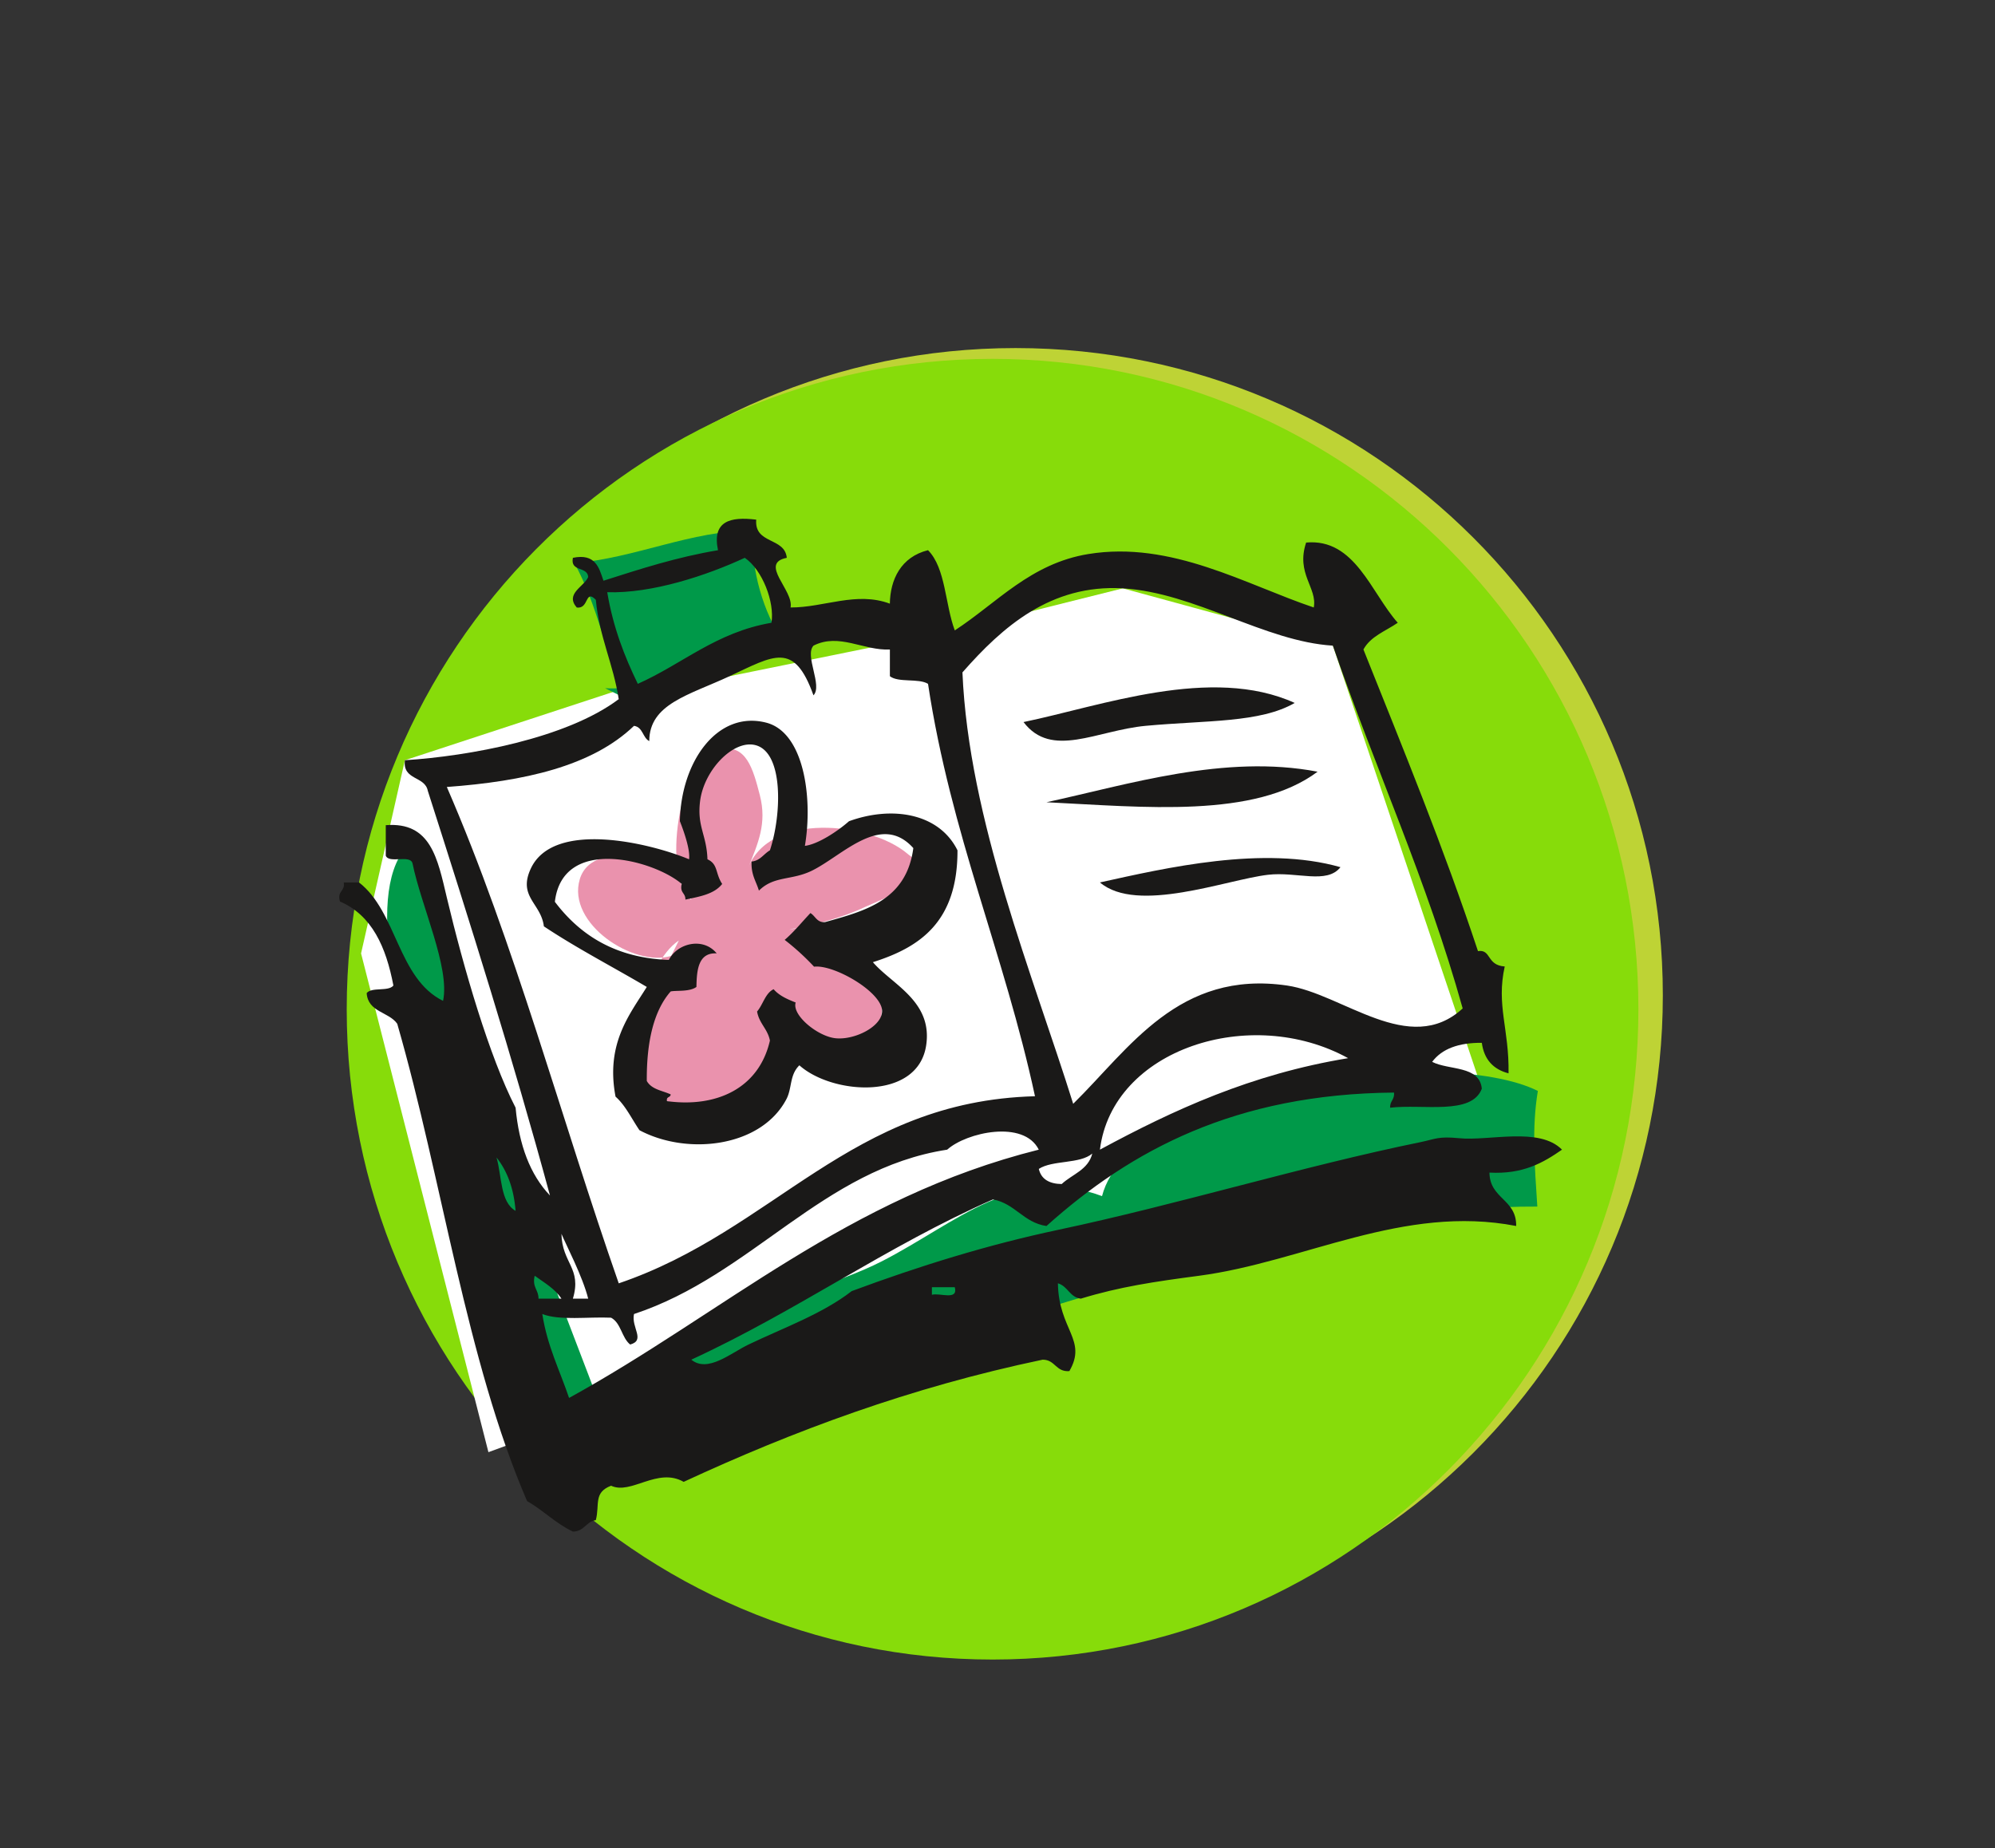 <svg width="68" height="63" viewBox="0 0 68 63" xmlns="http://www.w3.org/2000/svg"><rect x="0" y="0" width="68" height="63" fill="#333333" stroke="none"/><g fill="none" fill-rule="evenodd"><path d="M56.678 33.93c0 12.181-9.878 22.06-22.062 22.06-12.186 0-22.064-9.879-22.064-22.06 0-12.187 9.878-22.065 22.064-22.065 12.184 0 22.062 9.878 22.062 22.064" fill="#BED335"/><path d="M55.845 34.404c0 12.24-9.857 22.167-22.014 22.167s-22.013-9.927-22.013-22.167c0-12.245 9.856-22.171 22.013-22.171 12.157 0 22.014 9.926 22.014 22.171" fill="#87DC0A"/><path d="M12.307 32.5l1.494-6.585 7.939-2.604 3.124-.26 7.68-1.562 5.728-1.433 7.159 1.953 5.077 15.102-33.86 12.391" fill="#FFF"/><path d="M21.349 23.82c-.698-1.465-.977-3.198-1.772-4.627 2.058-.157 4.016-1.123 6.058-1.104-.023 1.355.36 2.765 1.103 3.851-1.992.392-4.336 1.631-6.112 1.52M19.903 49.865c-1.992-2.916-9.254-18.754-5.78-21.232 1.268 6.887 4.504 14.248 6.875 20.757.241-4.255 6.025-4.842 9.065-6.397 2.543-1.305 4.558-3.314 7.5-2.22 1.002-3.871 11.694-5.162 14.855-3.585-.213 1.277-.108 2.546-.018 3.942-6.152-.042-14.075 2.693-19.838 4.395" fill="#009949"/><path d="M22.878 32.583c-1.268.398-3.566-1.095-3.117-2.609.46-1.549 3.626-.575 3.8.692-.986-.765-.48-4.795.968-5.12.905-.203 1.137.655 1.371 1.564.246.96-.06 1.633-.409 2.498.725-1.95 4.158-1.587 5.432-.512.394.332.573.226.44.702-.11.402-1.542.964-1.873 1.117-.841.398-1.73.6-2.597.782 1.441-.51 3.64 1.751 3.07 3.23-.605 1.57-3.226.893-3.346-.593 1.028 1.096-.03 2.735-1.198 3.196-.867.348-2.597.411-3.227-.426-.878-1.172-.249-4.249.946-5.044" fill="#EA92AD"/><path d="M44.13 23.962c-1.176.682-3.007.589-5.077.78-1.675.156-3.209 1.133-4.166-.128 2.636-.544 6.405-1.941 9.243-.652M44.91 26.306c-2.144 1.605-5.932 1.202-9.242 1.041 2.779-.6 6.073-1.648 9.242-1.041M45.691 29.56c-.468.594-1.484.144-2.473.26-1.418.167-4.454 1.34-5.727.261 2.245-.496 5.575-1.27 8.2-.52" fill="#1A1918"/><path d="M31.764 44.137c.267-.077.904.21.78-.258h-.78v.258zm-13.408.132h.781c-.224-.342-.586-.544-.912-.781-.093.398.134.474.13.781zm1.171 0h.522c-.193-.767-.76-1.842-.912-2.211.02 1.011.702 1.165.39 2.211zm-1.953-2.993c-.06-.767-.286-1.36-.65-1.82.184.641.122 1.52.65 1.82zm17.834-1.43c.08.349.357.51.78.516.357-.335.905-.481 1.043-1.04-.42.363-1.35.217-1.823.524zm-3.123-.656c-4.253.656-6.657 4.277-10.675 5.603-.1.46.403.893-.13 1.04-.291-.231-.309-.733-.651-.915-.786-.035-1.754.105-2.344-.125.167 1.088.594 1.918.912 2.86 5.263-2.895 9.486-6.83 16.01-8.463-.509-1.025-2.462-.593-3.122 0zm5.206 0c2.506-1.353 5.148-2.574 8.46-3.119-3.32-1.828-8.036-.314-8.46 3.12zm-9.764-17.18c-.31.338.32 1.362 0 1.692-.659-1.846-1.34-1.36-2.863-.65-1.39.646-2.73.944-2.734 2.211-.228-.117-.214-.478-.52-.52-1.439 1.382-3.75 1.891-6.38 2.084 2.3 5.295 3.895 11.296 5.86 16.92 5.308-1.801 7.887-6.21 14.188-6.378-1.045-4.856-2.871-8.93-3.646-14.058-.321-.198-1.008-.031-1.3-.26v-.91c-.896.043-1.732-.575-2.605-.132zm10.545-1.954c-2.453-.144-4.101 1.309-5.467 2.865.212 5.019 2.417 10.36 3.775 14.706 1.923-1.89 3.596-4.57 7.289-4.032 1.902.279 4.168 2.449 5.987.781-1.22-4.377-2.991-8.204-4.425-12.367-2.321-.14-4.69-1.805-7.16-1.953zm-17.574.132c.198 1.19.588 2.19 1.042 3.123 1.531-.681 2.668-1.758 4.556-2.082.111-.711-.31-1.803-.91-2.214-1.301.603-3.157 1.22-4.688 1.173zm5.078-2.474c-.068.848.972.59 1.042 1.301-.963.189.242 1.103.129 1.693 1.136.004 2.241-.557 3.384-.13.011-.813.373-1.593 1.301-1.823.605.612.58 1.851.912 2.734 1.438-.935 2.58-2.282 4.556-2.603 2.833-.46 5.366 1.044 7.68 1.822.127-.673-.616-1.152-.26-2.213 1.663-.153 2.216 1.718 3.123 2.734-.41.283-.927.46-1.17.911 1.35 3.379 2.727 6.73 3.904 10.282.46-.07.284.482.912.524-.295 1.325.155 2.128.13 3.642-.516-.133-.834-.468-.911-1.04-.786-.007-1.36.202-1.693.649.574.293 1.615.119 1.693.914-.343.914-1.998.516-3.124.649-.017-.23.159-.272.13-.516-5.415.048-8.966 1.967-11.846 4.549-.789-.12-1.058-.761-1.823-.907-3.64 1.604-6.688 3.809-10.282 5.463.563.46 1.35-.23 1.953-.517 1.18-.565 2.52-1.046 3.514-1.82 2.292-.852 4.631-1.578 7.029-2.087 4.059-.858 8.365-2.177 12.366-2.993.506-.105.593-.202 1.301-.133 1.034.105 2.74-.397 3.515.391-.642.447-1.328.844-2.473.782.01.9.926.9.911 1.82-3.843-.746-7.237 1.222-10.804 1.696-1.532.202-2.715.377-4.035.781-.382-.048-.44-.425-.781-.523.024 1.584 1.01 1.926.39 2.993-.466.035-.477-.39-.91-.39-4.523.948-8.502 2.434-12.236 4.165-.893-.51-1.794.453-2.474.132-.606.23-.383.642-.52 1.172-.34.05-.394.391-.782.391-.59-.279-1.009-.725-1.562-1.04-2.078-4.82-2.883-10.918-4.425-16.27-.284-.411-.998-.39-1.042-1.046.174-.217.737-.042.911-.258-.25-1.312-.729-2.394-1.821-2.864-.11-.368.182-.337.129-.65h.52c1.297 1.002 1.32 3.276 2.865 4.037.24-1.137-.745-3.23-1.042-4.689-.081-.309-.801.02-.911-.26v-1.04c1.536-.122 1.764 1.131 2.082 2.472.571 2.4 1.453 5.436 2.343 7.159.117 1.27.494 2.281 1.172 2.993-1.278-4.71-2.712-9.258-4.165-13.797-.097-.51-.865-.35-.78-1.041 2.179-.139 5.51-.744 7.288-2.082-.184-1.205-.662-2.117-.78-3.385-.375-.387-.227.326-.652.26-.407-.473.255-.709.392-1.04-.025-.37-.62-.163-.522-.653.764-.156.89.326 1.042.781 1.25-.399 2.493-.804 3.904-1.04-.206-.989.41-1.153 1.303-1.042z" fill="#1A1918"/><path d="M26.243 28.986c.406-1.228.468-3.348-.5-3.587-.75-.186-1.746.85-1.88 1.907-.11.875.223 1.142.251 1.986.368.167.262.478.502.84-.275.352-.773.431-1.254.534.006-.238-.198-.219-.126-.535-.947-.813-4.059-1.661-4.323.61.88 1.165 2.103 1.919 3.885 1.981.287-.572 1.17-.788 1.63-.223-.638-.035-.68.593-.69 1.144-.237.175-.698.112-.878.154-.57.649-.823 1.695-.814 3.049.16.293.525.328.814.46-.005.119-.159.063-.125.23 1.69.23 3.136-.439 3.508-2.065-.08-.404-.362-.572-.438-.99.204-.238.281-.628.564-.76.193.222.467.341.752.453-.139.432.768 1.172 1.38 1.22.641.056 1.546-.397 1.565-.913.025-.65-1.64-1.612-2.318-1.528a8.442 8.442 0 0 0-1.002-.914c.318-.272.586-.607.877-.914.17.097.222.335.501.307 1.378-.384 2.774-.746 3.007-2.522-1.097-1.222-2.39.239-3.445.764-.7.348-1.299.17-1.818.686-.093-.319-.271-.533-.25-.992.292-.026.413-.26.625-.382zm1.192-.152c.443-.055 1.1-.485 1.504-.84 1.463-.532 3.068-.279 3.697.992.007 2.453-1.296 3.31-2.883 3.813.649.76 2.037 1.326 1.817 2.826-.277 1.905-3.198 1.695-4.323.69-.338.329-.245.768-.438 1.145-.854 1.646-3.374 1.94-5.013 1.067-.266-.39-.476-.844-.815-1.144-.344-1.814.486-2.805 1.065-3.74-1.17-.69-2.385-1.318-3.508-2.065-.097-.794-.9-1.007-.44-1.981.783-1.649 4.058-.86 5.389-.305.044-.327-.174-.943-.313-1.298.039-2.038 1.283-3.788 2.945-3.359 1.29.334 1.592 2.567 1.316 4.2z" fill="#1A1918"/></g></svg>